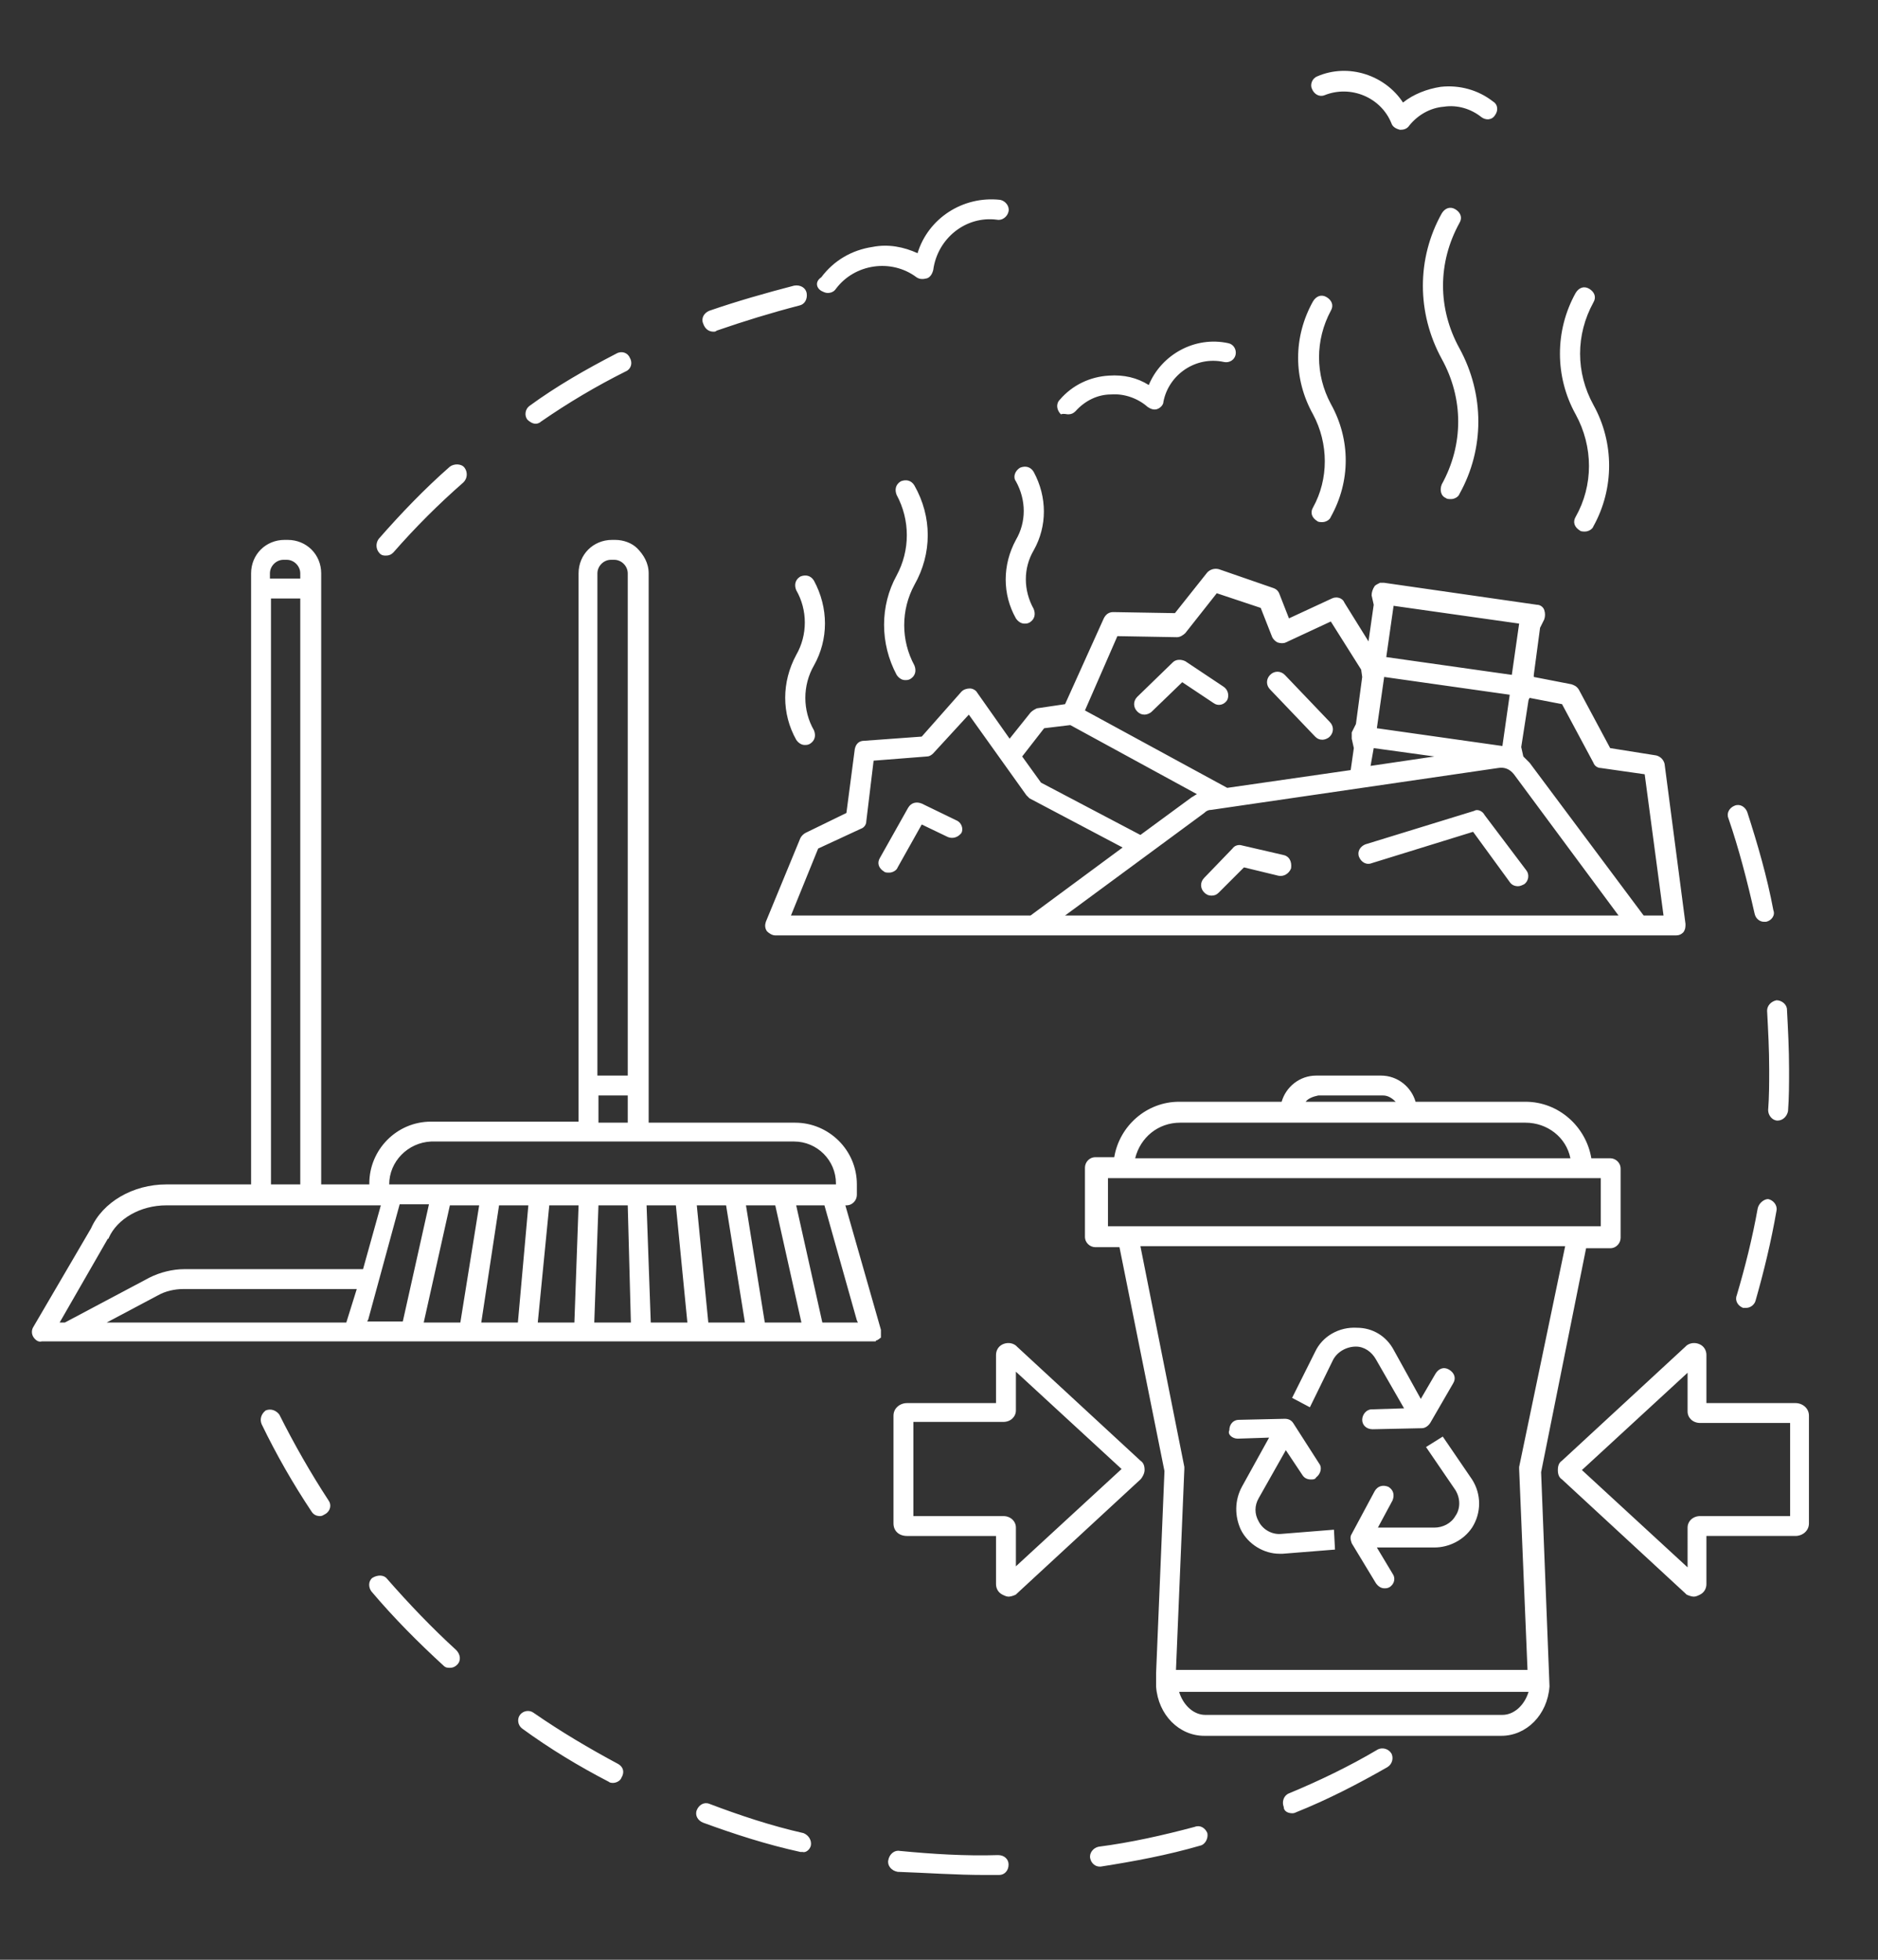 <?xml version="1.0" encoding="UTF-8"?>
<!-- Generator: Adobe Illustrator 26.0.2, SVG Export Plug-In . SVG Version: 6.00 Build 0)  -->
<svg xmlns="http://www.w3.org/2000/svg" xmlns:xlink="http://www.w3.org/1999/xlink" version="1.1" id="Layer_1" x="0px" y="0px" viewBox="0 0 179.5 187.3" style="enable-background:new 0 0 179.5 187.3;" xml:space="preserve">
<rect x="0" y="0" width="179.5" height="187.3" fill="#333333" stroke="none"/>
<style type="text/css">
	.st0{fill:#FFFFFF;}
</style>
<path class="st0" d="M29.8,144.5c-1.8-2.7-3.4-5.5-4.8-8.4c-0.2-0.5,0-1,0.4-1.3c0.5-0.2,1,0,1.3,0.4c1.4,2.8,3,5.6,4.7,8.2  c0.3,0.4,0.2,1-0.3,1.3c-0.2,0.1-0.3,0.2-0.5,0.2C30.3,144.9,30,144.8,29.8,144.5z M59.1,168.6c-2.8-1.5-5.5-3.1-8.1-4.9  c-0.4-0.3-1-0.2-1.3,0.2c-0.3,0.4-0.2,1,0.2,1.3c2.6,1.9,5.4,3.6,8.3,5.1c0.1,0.1,0.3,0.1,0.4,0.1c0.3,0,0.7-0.2,0.8-0.5  C59.7,169.4,59.6,168.9,59.1,168.6z M42.4,159.2c0.2,0.2,0.4,0.2,0.6,0.2c0.3,0,0.5-0.1,0.7-0.3c0.4-0.4,0.3-1-0.1-1.4  c-2.3-2.1-4.5-4.4-6.6-6.8c-0.3-0.4-0.9-0.4-1.4-0.1c-0.4,0.3-0.4,0.9-0.1,1.3C37.7,154.7,40,157,42.4,159.2z M94.1,179.2  c0.5,0,1,0,1.4,0c0.5,0,0.9-0.4,0.9-1c0-0.5-0.4-0.9-1-0.9c-3.1,0.1-6.3-0.1-9.4-0.4c-0.5-0.1-1,0.3-1.1,0.9c-0.1,0.5,0.3,1,0.9,1.1  C88.6,179,91.4,179.2,94.1,179.2z M114.2,174.6c-3,0.8-6.1,1.5-9.2,1.9c-0.5,0.1-0.9,0.6-0.8,1.1c0.1,0.5,0.5,0.8,0.9,0.8  c0,0,0.1,0,0.1,0c3.2-0.5,6.4-1.1,9.5-2c0.5-0.1,0.8-0.7,0.7-1.2C115.2,174.7,114.7,174.4,114.2,174.6z M123.5,173.3  c0.1,0,0.2,0,0.4-0.1c3-1.2,5.9-2.7,8.7-4.3c0.5-0.3,0.6-0.9,0.4-1.3c-0.3-0.5-0.9-0.6-1.3-0.4c-2.7,1.6-5.6,3-8.5,4.2  c-0.5,0.2-0.7,0.8-0.5,1.3C122.7,173.1,123.1,173.3,123.5,173.3z M77.5,176.4c0.1-0.5-0.2-1-0.7-1.2c-3.1-0.7-6.1-1.7-9-2.8  c-0.5-0.2-1,0.1-1.2,0.6c-0.2,0.5,0.1,1,0.6,1.2c3,1.1,6.1,2.1,9.3,2.8c0.1,0,0.1,0,0.2,0C77,177.1,77.4,176.8,77.5,176.4z   M168.9,96.6c0.1,1.9,0.2,3.7,0.2,5.6c0,1.3,0,2.6-0.1,3.9c0,0.5,0.4,1,0.9,1c0,0,0,0,0,0c0.5,0,0.9-0.4,1-0.9  c0.1-1.3,0.1-2.6,0.1-4c0-1.9-0.1-3.8-0.2-5.7c0-0.5-0.5-0.9-1-0.9C169.3,95.7,168.9,96.1,168.9,96.6z M167.7,87.3  c0.1,0.5,0.5,0.8,0.9,0.8c0.1,0,0.1,0,0.2,0c0.5-0.1,0.9-0.6,0.7-1.1c-0.6-3.2-1.5-6.3-2.5-9.4c-0.2-0.5-0.7-0.8-1.2-0.6  c-0.5,0.2-0.8,0.7-0.6,1.2C166.2,81.1,167,84.2,167.7,87.3z M168,115.5c-0.5,2.8-1.2,5.6-2,8.3c-0.2,0.5,0.1,1,0.6,1.2  c0.1,0,0.2,0,0.3,0c0.4,0,0.8-0.3,0.9-0.7c0.8-2.8,1.5-5.7,2-8.6c0.1-0.5-0.3-1-0.8-1.1C168.6,114.6,168.1,115,168,115.5z   M68.2,31.7c0.1,0,0.2,0,0.3-0.1c2.6-0.9,5.2-1.7,7.9-2.4c0.5-0.1,0.8-0.6,0.7-1.2c-0.1-0.5-0.6-0.8-1.2-0.7  c-2.7,0.7-5.5,1.5-8.1,2.4c-0.5,0.2-0.8,0.7-0.6,1.2C67.4,31.5,67.8,31.7,68.2,31.7z M51.2,40.5c0.2,0,0.4-0.1,0.5-0.2  c2.6-1.8,5.3-3.4,8.1-4.8c0.5-0.2,0.7-0.8,0.4-1.3c-0.2-0.5-0.8-0.7-1.3-0.4c-2.9,1.5-5.7,3.1-8.3,5c-0.4,0.3-0.5,0.9-0.2,1.3  C50.6,40.3,50.9,40.5,51.2,40.5z M36.9,53.1c0.3,0,0.5-0.1,0.7-0.3c2.1-2.4,4.3-4.6,6.7-6.7c0.4-0.4,0.4-1,0.1-1.4  c-0.3-0.4-1-0.4-1.4-0.1c-2.4,2.1-4.7,4.5-6.8,6.9c-0.3,0.4-0.3,1,0.1,1.4C36.5,53.1,36.7,53.1,36.9,53.1z M131.4,56  c0.1-0.1,0.3-0.2,0.5-0.3c0.1,0,0.2,0,0.4,0l14.6,2.1c0.3,0,0.6,0.2,0.7,0.5c0.1,0.3,0.1,0.6,0,0.9l-0.4,0.8l-0.6,4.5l0,0.2l3.6,0.7  c0.3,0.1,0.5,0.2,0.7,0.5l3,5.6l4.4,0.7c0.4,0.1,0.7,0.4,0.8,0.8l2,15.3c0,0.3,0,0.5-0.2,0.8c-0.2,0.2-0.4,0.3-0.7,0.3h-3.5h-4h-0.7  h-12.3h-15.1h-1.1H98.8h-5.4h-9.7h-9.6c-0.3,0-0.6-0.2-0.8-0.4c-0.2-0.3-0.2-0.6-0.1-0.9l3.3-8c0.1-0.2,0.3-0.4,0.5-0.5l3.9-1.9  l0.8-6.1c0.1-0.5,0.4-0.8,0.9-0.8l5.5-0.4l3.8-4.3c0.2-0.2,0.5-0.3,0.8-0.3c0.3,0,0.6,0.2,0.7,0.4l3.1,4.4l2-2.5  c0.2-0.2,0.4-0.3,0.6-0.4l2.7-0.4l3.7-8.2c0.2-0.4,0.5-0.6,0.9-0.6l5.9,0.1l3.1-3.9c0.3-0.3,0.7-0.4,1.1-0.3l5.2,1.8  c0.3,0.1,0.5,0.3,0.6,0.6l0.9,2.3l4.1-1.9c0.4-0.2,1-0.1,1.2,0.4l2.3,3.7l0.5-3.5l-0.2-0.9C131.1,56.6,131.2,56.3,131.4,56z   M131,73.2l6.1-0.9l-5.8-0.8c0,0,0,0,0,0L131,73.2z M103.7,67.9l13.6,7.4l11.8-1.7l0.3-2.1l-0.2-0.9c0,0,0-0.1,0-0.1  c0,0,0-0.1,0-0.1c0,0,0-0.1,0-0.1c0,0,0-0.1,0-0.1c0,0,0-0.1,0-0.1c0,0,0-0.1,0-0.1l0.4-0.8l0.6-4.5l-0.1-0.7l-2.9-4.6l-4.3,2  c-0.2,0.1-0.5,0.1-0.8,0c-0.2-0.1-0.4-0.3-0.5-0.5l-1.1-2.8l-4.2-1.4l-3,3.8c-0.2,0.2-0.5,0.4-0.8,0.4l-5.7-0.1L103.7,67.9z   M97.7,72.3l1.8,2.5l9.5,5l4.9-3.6c0.2-0.1,0.3-0.2,0.5-0.3l-12.1-6.6l-2.5,0.3L97.7,72.3z M107.3,81l-8.9-4.7  c-0.1-0.1-0.2-0.2-0.3-0.3l-5.5-7.7L89.2,72c-0.2,0.2-0.4,0.3-0.6,0.3l-5.1,0.4l-0.7,5.8c0,0.3-0.2,0.6-0.5,0.7l-4.1,1.9l-2.6,6.4  h10.1h9.2h3.6L107.3,81z M154.7,87.5l-10-13.5c-0.4-0.5-0.9-0.7-1.5-0.6l-27.4,4c-0.3,0-0.5,0.1-0.7,0.3l-13.3,9.8h17.9h5.6h10.7  H150H154.7z M145.4,71.4l0.2,0.9c0,0,0,0,0,0c0.2,0.2,0.4,0.4,0.6,0.6l10.9,14.6h1.9L157.2,74l-4.2-0.6c-0.3,0-0.6-0.2-0.7-0.5  l-3-5.6l-3.1-0.6l-0.1,0.2L145.4,71.4z M132.5,62.8l12,1.7c0,0,0,0,0,0l0.7-4.9c0,0,0,0,0,0l-12-1.7c0,0,0,0,0,0L132.5,62.8  C132.5,62.8,132.5,62.8,132.5,62.8z M131.6,69.6l12,1.7c0,0,0,0,0,0l0.7-4.9c0,0,0,0,0,0l-12-1.7c0,0,0,0,0,0L131.6,69.6  C131.6,69.6,131.6,69.6,131.6,69.6z M138.2,47.6c0.1,0.1,0.3,0.1,0.5,0.1c0.3,0,0.7-0.2,0.8-0.5c2.4-4.3,2.4-9.5,0-13.9  c-2.1-3.8-2.1-8.2,0-12c0.3-0.5,0.1-1-0.4-1.3c-0.5-0.3-1-0.1-1.3,0.4c-2.4,4.3-2.4,9.5,0,13.9c2.1,3.8,2.1,8.2,0,12  C137.6,46.8,137.7,47.4,138.2,47.6z M150.6,49.4c-0.3,0.5-0.1,1,0.4,1.3c0.1,0.1,0.3,0.1,0.5,0.1c0.3,0,0.7-0.2,0.8-0.5  c2-3.6,2-8,0-11.6c-1.7-3.1-1.7-6.7,0-9.8c0.3-0.5,0.1-1-0.4-1.3c-0.5-0.3-1-0.1-1.3,0.4c-2,3.6-2,8,0,11.6  C152.3,42.7,152.3,46.4,150.6,49.4z M125.5,48.5c-0.3,0.5-0.1,1,0.4,1.3c0.1,0.1,0.3,0.1,0.5,0.1c0.3,0,0.7-0.2,0.8-0.5  c1.9-3.4,1.9-7.4,0-10.8c-1.5-2.8-1.5-6.1,0-8.9c0.3-0.5,0.1-1-0.4-1.3c-0.5-0.3-1-0.1-1.3,0.4c-1.9,3.4-1.9,7.4,0,10.8  C127,42.4,127,45.8,125.5,48.5z M85.7,64.5c0.2,0.3,0.5,0.5,0.8,0.5c0.2,0,0.3,0,0.5-0.1c0.5-0.3,0.6-0.8,0.4-1.3  c-1.3-2.4-1.3-5.3,0-7.7c1.7-3,1.7-6.5,0-9.5c-0.3-0.5-0.8-0.6-1.3-0.4c-0.5,0.3-0.6,0.8-0.4,1.3c1.3,2.4,1.3,5.3,0,7.7  C84.1,57.9,84.1,61.5,85.7,64.5z M76.1,70.7c0.2,0.3,0.5,0.5,0.8,0.5c0.2,0,0.3,0,0.5-0.1c0.5-0.3,0.6-0.8,0.4-1.3  c-1.1-1.9-1.1-4.3,0-6.2c1.4-2.5,1.4-5.5,0-8.1c-0.3-0.5-0.8-0.6-1.3-0.4c-0.5,0.3-0.6,0.8-0.4,1.3c1.1,1.9,1.1,4.3,0,6.2  C74.7,65.2,74.7,68.2,76.1,70.7z M97.1,59.1c0.2,0.3,0.5,0.5,0.8,0.5c0.2,0,0.3,0,0.5-0.1c0.5-0.3,0.6-0.8,0.4-1.3  c-1-1.8-1-3.9,0-5.6c1.3-2.3,1.3-5.1,0-7.5c-0.3-0.5-0.8-0.6-1.3-0.4C97,45,96.8,45.6,97.1,46c1,1.8,1,3.9,0,5.6  C95.8,54,95.8,56.8,97.1,59.1z M78.5,27.8c0.2,0.1,0.4,0.2,0.6,0.2c0.3,0,0.6-0.1,0.8-0.4c1.8-2.4,5.3-2.9,7.7-1.1  c0.3,0.2,0.6,0.2,1,0.1c0.3-0.1,0.5-0.4,0.6-0.8c0.4-3,3.1-5.2,6.1-4.8c0.5,0.1,1-0.3,1.1-0.8c0.1-0.5-0.3-1-0.8-1.1  c-3.6-0.4-6.9,1.8-7.9,5.1c-1.3-0.6-2.8-0.9-4.3-0.6c-2,0.3-3.7,1.3-4.9,2.9C77.9,26.9,78,27.5,78.5,27.8z M126.6,9.1  c2.5-1,5.4,0.2,6.4,2.7c0.1,0.3,0.4,0.5,0.8,0.6c0,0,0.1,0,0.1,0c0.3,0,0.6-0.1,0.8-0.4c0.8-1,2-1.7,3.3-1.8c1.3-0.2,2.6,0.2,3.6,1  c0.4,0.3,1,0.3,1.3-0.2c0.3-0.4,0.3-1-0.2-1.3c-1.4-1.1-3.2-1.6-5-1.4c-1.3,0.2-2.6,0.7-3.6,1.5c-1.7-2.6-5.2-3.8-8.2-2.5  c-0.5,0.2-0.7,0.8-0.5,1.2C125.6,9,126.1,9.3,126.6,9.1z M102.1,39.6c0.3,0,0.5-0.1,0.7-0.3c0.9-1,2.1-1.6,3.4-1.6  c1.3-0.1,2.6,0.4,3.5,1.2c0.3,0.2,0.6,0.3,0.9,0.2c0.3-0.1,0.6-0.4,0.6-0.7c0.5-2.6,3.1-4.4,5.8-3.8c0.5,0.1,1-0.2,1.1-0.7  c0.1-0.5-0.2-1-0.7-1.1c-3.2-0.7-6.4,1.1-7.6,4c-1.1-0.7-2.4-1-3.8-0.9c-1.8,0.1-3.5,0.9-4.7,2.3c-0.4,0.4-0.3,1,0.1,1.4  C101.7,39.5,101.9,39.6,102.1,39.6z M91.4,78.4l-3.3-1.6c-0.5-0.2-1-0.1-1.3,0.4L84.1,82c-0.3,0.5-0.1,1,0.4,1.3  c0.1,0.1,0.3,0.1,0.5,0.1c0.3,0,0.7-0.2,0.8-0.5l2.3-4.1l2.5,1.2c0.5,0.2,1,0,1.3-0.4C92.1,79.2,91.9,78.6,91.4,78.4z M125.7,70.4  c0.2,0.2,0.4,0.3,0.7,0.3c0.2,0,0.5-0.1,0.7-0.3c0.4-0.4,0.4-1,0-1.4l-4.3-4.5c-0.4-0.4-1-0.4-1.4,0c-0.4,0.4-0.4,1,0,1.4  L125.7,70.4z M116.9,65.6l-3.6-2.4c-0.4-0.2-0.9-0.2-1.2,0.1l-3.4,3.3c-0.4,0.4-0.4,1,0,1.4c0.2,0.2,0.4,0.3,0.7,0.3  c0.2,0,0.5-0.1,0.7-0.3l2.9-2.8l3,2c0.4,0.3,1,0.2,1.3-0.3C117.5,66.5,117.4,65.9,116.9,65.6z M122.6,81.7l-3.9-0.9  c-0.3-0.1-0.7,0-0.9,0.3l-2.7,2.8c-0.4,0.4-0.4,1,0,1.4c0.2,0.2,0.4,0.3,0.7,0.3c0.3,0,0.5-0.1,0.7-0.3l2.4-2.4l3.3,0.8  c0.5,0.1,1-0.2,1.2-0.7C123.5,82.3,123.2,81.8,122.6,81.7z M140.9,77.5l-10.4,3.2c-0.5,0.2-0.8,0.7-0.6,1.2c0.2,0.5,0.7,0.8,1.2,0.6  l9.7-3l3.5,4.8c0.2,0.3,0.5,0.4,0.8,0.4c0.2,0,0.4-0.1,0.6-0.2c0.4-0.3,0.5-0.9,0.2-1.3l-4-5.3C141.7,77.5,141.2,77.3,140.9,77.5z   M3.2,127.8c-0.2-0.3-0.2-0.7,0-1l5.5-9.4c1.1-2.5,4-4.2,7.2-4.2H24v-56v-1.9v-0.5c0-1.8,1.4-3.2,3.2-3.2h0.3c1.8,0,3.2,1.4,3.2,3.2  v0.5v1.9v56h4.6h0v-0.1c0-3.2,2.6-5.9,5.9-5.9h14.1v-2.6v-1.9V56.7v-1.9c0-1.8,1.4-3.2,3.2-3.2h0.3c0.8,0,1.6,0.3,2.1,0.8  c0.6,0.6,1.1,1.4,1.1,2.4v48v1.9v2.6H76c3.2,0,5.9,2.6,5.9,5.9v1c0,0.5-0.4,1-1,1h-0.1l3.4,11.9c0,0.1,0,0.1,0,0.2c0,0,0,0,0,0.1  c0,0,0,0.1,0,0.1c0,0,0,0,0,0.1c0,0,0,0.1,0,0.1c0,0,0,0,0,0.1c0,0,0,0.1-0.1,0.1c0,0,0,0,0,0c0,0,0,0,0,0c0,0-0.1,0.1-0.1,0.1  c0,0,0,0,0,0c-0.1,0-0.1,0.1-0.2,0.1c0,0,0,0,0,0c0,0-0.1,0-0.1,0.1c0,0,0,0,0,0c-0.1,0-0.2,0-0.2,0c0,0,0,0,0,0c0,0,0,0,0,0h-5.5  c0,0,0,0,0,0c0,0,0,0,0,0h-5.5c0,0,0,0,0,0c0,0,0,0,0,0h-5.5c0,0,0,0,0,0c0,0,0,0,0,0H51.2h-0.8c0,0,0,0,0,0c0,0,0,0,0,0h-1.5h-3.9  c0,0,0,0,0,0c0,0,0,0,0,0h-4.7h-0.8c0,0,0,0,0,0c0,0,0,0,0,0h-5.5c0,0,0,0,0,0s0,0,0,0H6.4H4C3.7,128.3,3.4,128.1,3.2,127.8z   M34.1,123.2H17.5c-0.8,0-1.7,0.2-2.4,0.6l-4.9,2.6h22.9L34.1,123.2z M45.8,115.2H43l-2.5,11.2H44L45.8,115.2z M50.5,115.2h-2.8  L46,126.4h3.5L50.5,115.2z M55.3,115.2h-2.8l-1.1,11.2h3.5L55.3,115.2z M60.3,126.4L60,115.2h-2.8l-0.4,11.2H60.3z M65.7,126.4  l-1.1-11.2h-2.8l0.4,11.2H65.7z M71.2,126.4l-1.8-11.2h-2.8l1.1,11.2H71.2z M76.6,126.4l-2.5-11.2h-2.8l1.8,11.2H76.6z M78.8,115.2  h-2.7l2.5,11.2H82l-0.1-0.2L78.8,115.2z M57.1,102.8H60v-48c0-0.7-0.6-1.3-1.3-1.3h-0.3c-0.7,0-1.3,0.6-1.3,1.3V102.8z M57.1,107.3  H60v-2.6h-2.8V107.3z M37.2,113.2h0.4h1.7h40.2h0.4v-0.1c0-2.2-1.8-4-4-4H41.2C39,109.2,37.2,111,37.2,113.2L37.2,113.2z   M35.2,126.1l-0.1,0.2h3.4l2.5-11.2h-1.8h-1L35.2,126.1z M25.9,55.3h2.8v-0.5c0-0.7-0.6-1.3-1.3-1.3h-0.3c-0.7,0-1.3,0.6-1.3,1.3  V55.3z M25.9,113.2h2.8v-56h-2.8V113.2z M5.7,126.4h0.5l8.1-4.3c1-0.5,2.2-0.8,3.3-0.8h17.1l1.7-6.1h-0.1h-5.6v0H24v0h-8.1  c-2.5,0-4.7,1.3-5.5,3.1c0,0,0,0.1-0.1,0.1L5.7,126.4z M152.1,110.7h1.3h0.5c0.5,0,1,0.4,1,1v6.6c0,0.5-0.4,1-1,1h-2.3l-4.3,21.4  l0.8,20.4c0,0,0,0.1,0,0.1c-0.2,2.7-2.2,4.7-4.6,4.7h-28.4c-2.4,0-4.4-2-4.6-4.7c0,0,0-0.1,0-0.1l0-1.2l0.8-19.3l-4.3-21.4h-2.3  c-0.5,0-1-0.4-1-1v-6.6c0-0.5,0.4-1,1-1h1.8c0.5-3,3.1-5.3,6.2-5.3h9.8c0.4-1.4,1.7-2.5,3.3-2.5h6.2c1.6,0,2.9,1.1,3.3,2.5h10.5  C149,105.3,151.6,107.7,152.1,110.7z M124.8,105.3h8.6c-0.3-0.3-0.7-0.6-1.2-0.6h-6.2C125.5,104.8,125,105,124.8,105.3z   M108.5,110.7h41.6c-0.4-2-2.2-3.4-4.3-3.4h-11.3h-11.1h-10.6C110.7,107.3,109,108.7,108.5,110.7z M146.1,161.7h-33.4  c0.4,1.3,1.4,2.2,2.5,2.2h28.4C144.7,163.9,145.7,163,146.1,161.7z M149.6,119.1h-40.6l4.2,21.1c0,0.1,0,0.1,0,0.2l-0.8,19.2h33.6  l-0.8-19.2c0-0.1,0-0.2,0-0.2L149.6,119.1z M153,112.6h-1.7h-43.7h-1.7v4.6H153V112.6z M85.4,145.6v-10.3c0-0.7,0.6-1.2,1.3-1.2h8.5  v-4.6c0-0.4,0.2-0.8,0.6-1c0.4-0.2,0.9-0.2,1.3,0.1c0,0,0.1,0.1,0.1,0.1l11.8,10.9c0.3,0.2,0.4,0.5,0.4,0.9c0,0.3-0.2,0.7-0.4,0.9  l-11.8,10.9c0,0-0.1,0.1-0.1,0.1c-0.2,0.1-0.5,0.2-0.7,0.2c-0.2,0-0.4-0.1-0.6-0.2c-0.4-0.2-0.6-0.6-0.6-1v-4.6h-8.5  C85.9,146.8,85.4,146.3,85.4,145.6z M87.3,144.9h8.6c0.7,0,1.2,0.5,1.2,1.1v3.7l10.1-9.3l-10.1-9.3v3.7c0,0.6-0.5,1.1-1.2,1.1h-8.6  V144.9z M149.3,139.6l11.8-10.9c0,0,0.1-0.1,0.1-0.1c0.4-0.3,0.9-0.3,1.3-0.1c0.4,0.2,0.6,0.6,0.6,1v4.6h8.5c0.7,0,1.3,0.5,1.3,1.2  v10.3c0,0.7-0.6,1.2-1.3,1.2h-8.5v4.6c0,0.4-0.2,0.8-0.6,1c-0.2,0.1-0.4,0.2-0.6,0.2c-0.2,0-0.5-0.1-0.7-0.2c0,0-0.1-0.1-0.1-0.1  l-11.8-10.9c-0.3-0.2-0.4-0.5-0.4-0.9C148.9,140.1,149,139.8,149.3,139.6z M151.2,140.5l10.1,9.3V146c0-0.6,0.5-1.1,1.2-1.1h8.6V136  h-8.6c-0.7,0-1.2-0.5-1.2-1.1v-3.7L151.2,140.5z M127.4,130c0.4-0.8,1.3-1.3,2.2-1.3c0.8,0,1.5,0.5,1.9,1.2l2.7,4.7l-3.1,0.1  c-0.5,0-0.9,0.5-0.9,1c0,0.5,0.4,0.9,1,0.9c0,0,0,0,0,0l4.7-0.1c0.3,0,0.6-0.2,0.8-0.5l2.2-3.8c0.3-0.5,0.1-1-0.4-1.3  c-0.5-0.3-1-0.1-1.3,0.4l-1.4,2.4l-2.6-4.7c-0.7-1.3-2-2.1-3.5-2.1c-1.7-0.1-3.3,0.8-4,2.3l-2.2,4.4l1.7,0.9L127.4,130z   M136.3,138.3l2.8,4.1c0.5,0.8,0.5,1.8,0,2.5c-0.4,0.7-1.2,1.1-2,1.1c0,0,0,0,0,0l-5.4,0l1.4-2.6c0.2-0.5,0.1-1-0.4-1.3  c-0.5-0.2-1-0.1-1.3,0.4l-2.2,4.1c-0.2,0.3-0.1,0.6,0,0.9l2.3,3.8c0.2,0.3,0.5,0.5,0.8,0.5c0.2,0,0.3,0,0.5-0.1  c0.5-0.3,0.6-0.9,0.3-1.3l-1.5-2.5l5.5,0c0,0,0,0,0,0c1.4,0,2.8-0.7,3.6-1.9c0.9-1.4,0.9-3.2,0-4.6l-2.8-4.1L136.3,138.3z   M118.3,137.5C118.3,137.5,118.3,137.5,118.3,137.5l3-0.1l-2.6,4.7c-0.7,1.3-0.7,2.8-0.1,4.1c0.7,1.4,2.2,2.3,3.7,2.3  c0.1,0,0.2,0,0.3,0l5-0.4l-0.1-1.9l-5,0.4c-0.9,0.1-1.8-0.4-2.2-1.2c-0.4-0.7-0.4-1.5,0-2.2l2.6-4.6l1.6,2.4  c0.2,0.3,0.5,0.4,0.8,0.4c0.2,0,0.4,0,0.5-0.2c0.4-0.3,0.6-0.9,0.3-1.3l-2.5-3.9c-0.2-0.3-0.5-0.4-0.8-0.4l-4.4,0.1  c-0.5,0-0.9,0.4-0.9,1C117.3,137.1,117.8,137.5,118.3,137.5z"></path>
</svg>
